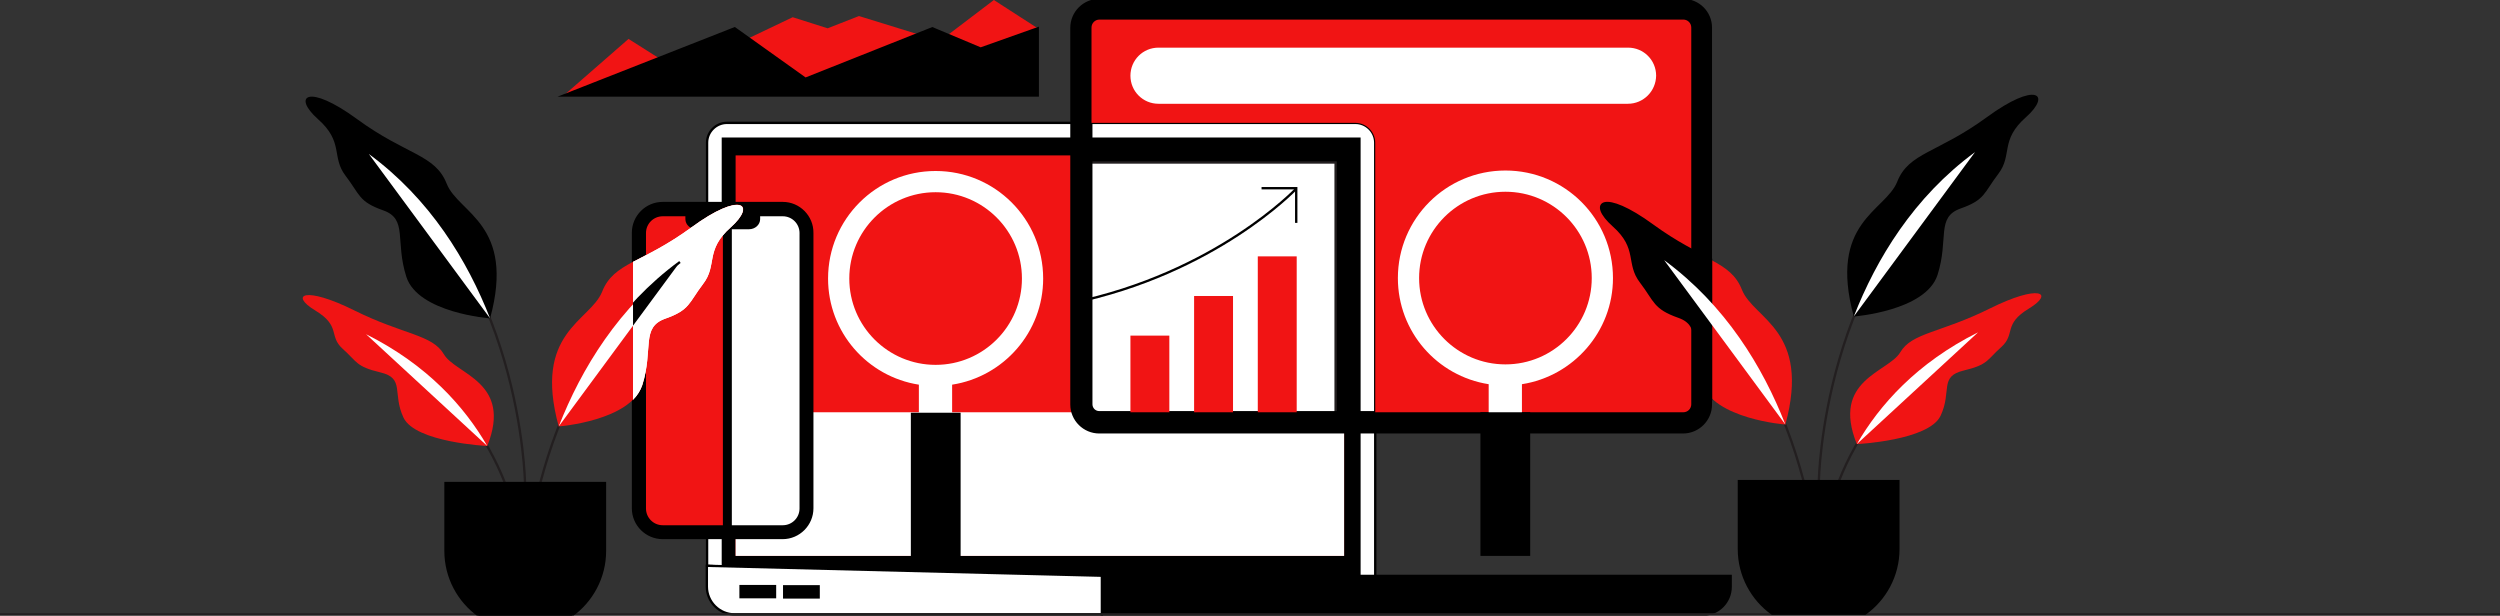 <?xml version="1.0" encoding="utf-8"?>
<!-- Generator: Adobe Illustrator 25.2.0, SVG Export Plug-In . SVG Version: 6.00 Build 0)  -->
<svg version="1.1" id="SEO" xmlns="http://www.w3.org/2000/svg" xmlns:xlink="http://www.w3.org/1999/xlink" x="0px" y="0px"
	 width="1060px" height="261px" viewBox="0 0 1060 261" style="enable-background:new 0 0 1060 261;" xml:space="preserve">
<rect x="0" y="0" width="1060" height="261" fill="#333333" stroke="none"/>
<style type="text/css">
	.st0{fill:#FFFFFF;stroke:#000000;stroke-miterlimit:10;}
	.st1{stroke:#000000;stroke-miterlimit:10;}
	.st2{fill:#FFFFFF;stroke:#231F20;stroke-miterlimit:10;}
	.st3{fill:#F11414;}
	.st4{fill:#FFFFFF;}
	.st5{fill:none;stroke:#231F20;stroke-miterlimit:10;}
	.st6{clip-path:url(#SVGID_2_);fill:#FFFFFF;}
	.st7{clip-path:url(#SVGID_2_);stroke:#000000;stroke-miterlimit:10;}
	.st8{fill:none;stroke:#000000;stroke-miterlimit:10;}
</style>
<g>
	<g>
		<g id="abstract_4_">
			<g id="abstract_elements_4_">
				<g id="mac_12_">
					<path class="st0" d="M574.7,52.1H308.2c-4.6,0-8.4,3.8-8.4,8.4v179.4l283.3,13.4V60.5C583.1,55.9,579.3,52.1,574.7,52.1z"/>
					<rect x="306.5" y="58.8" class="st1" width="269.9" height="186.5"/>
					<rect x="316.6" y="68.9" class="st2" width="249.7" height="163.8"/>
					<path class="st1" d="M467.2,244.2v16.4H722c6.5,0,11.8-5.3,11.8-11.8v-0.4v-4.2H467.2z"/>
					<path class="st0" d="M299.7,239.9v8.4v0.4c0,6.5,5.3,11.8,11.8,11.8h155.7v-16.4L299.7,239.9z"/>
					<path class="st1" d="M332.5,248.6h14.6v4.7h-14.6V248.6z M314,253.2h14.6v-4.7H314V253.2z"/>
				</g>
				<polygon class="st3" points="569.9,179.8 465.7,179.8 456.9,171 456.9,65.9 311.9,65.9 311.9,235.7 569.9,235.7 				"/>
				<rect x="311.9" y="174.8" class="st4" width="258" height="60.9"/>
				<path class="st1" d="M713.6,0H466.1c-6.5,0-11.8,5.3-11.8,11.8v159.7c0,6.5,5.3,11.8,11.8,11.8h247.5c6.5,0,11.8-5.3,11.8-11.8
					V11.7C725.4,5.2,720.1,0,713.6,0z M717,171.4c0,1.9-1.5,3.4-3.4,3.4H466.1c-1.9,0-3.4-1.5-3.4-3.4V11.7c0-1.9,1.5-3.4,3.4-3.4
					h247.5c1.9,0,3.4,1.5,3.4,3.4V171.4z"/>
				<path class="st3" d="M604.1,174.8h-21V60.5c0-4.6-3.8-8.4-8.4-8.4H462.8V11.7c0-1.9,1.5-3.4,3.4-3.4h247.5
					c1.9,0,3.4,1.5,3.4,3.4v159.7c0,1.9-1.5,3.4-3.4,3.4h-43.5H604.1z"/>
				<rect x="310.3" y="89.3" class="st4" width="29.5" height="133.8"/>
				<rect x="273.5" y="89.3" class="st3" width="33" height="133.8"/>
				<path class="st1" d="M331.9,86.1H281c-7,0-12.6,5.7-12.6,12.6v116.8c0,7,5.7,12.6,12.6,12.6h50.8c7,0,12.6-5.7,12.6-12.6V98.8
					C344.5,91.8,338.8,86.1,331.9,86.1z M339.5,215.6c0,4.2-3.4,7.6-7.6,7.6H281c-4.2,0-7.6-3.4-7.6-7.6V98.8c0-4.2,3.4-7.6,7.6-7.6
					h10.1v1.7c0,2.1,1.9,3.8,4.2,3.8h22.3c2.3,0,4.2-1.7,4.2-3.8v-1.7h10.1c4.2,0,7.6,3.4,7.6,7.6V215.6z"/>
			</g>
			<path class="st3" d="M549.8,174.8h-16.5v-66.1h16.5V174.8z M522.8,125.5h-16.5v49.3h16.5V125.5z M495.8,142.3h-16.5v32.5h16.5
				V142.3z"/>
		</g>
		<line class="st5" x1="1060" y1="260.5" x2="0" y2="260.5"/>
		<g>
			<g>
				<g>
					<path class="st5" d="M771.2,204c0,0,1.2-91.6,66.3-139.5"/>
					<path d="M786,134.2c0,0,30.5-2.3,35.5-17.6c4.9-15.3-0.7-24.5,9.8-28.2c10.5-3.7,9.8-6.6,16-14.7c6.1-8,0.6-14.2,11.7-24
						c11-9.8,4.3-15.3-16.6,0c-20.9,15.3-33.1,14.9-38,27.4C799.4,89.6,775.1,94.1,786,134.2z"/>
					<path class="st4" d="M786,134.2c9.6-24.5,25.4-50.6,51.4-69.7"/>
				</g>
				<g>
					<path class="st5" d="M772.4,235.7c0,0,1.2-62.3,66.3-94.8"/>
					<path class="st3" d="M787.3,188.3c0,0,30.5-1.5,35.5-12c4.9-10.4-0.7-16.7,9.8-19.2c10.5-2.5,9.8-4.5,16-10
						c6.1-5.5,0.6-9.6,11.7-16.3c11-6.7,4.3-10.4-16.6,0c-20.9,10.4-33.1,10.2-38,18.6C800.6,157.9,776.3,161,787.3,188.3z"/>
					<path class="st4" d="M787.3,188.3c9.6-16.6,25.4-34.4,51.4-47.4"/>
				</g>
				<g>
					<path class="st5" d="M771.8,249.8c0,0-1.2-91.6-66.3-139.5"/>
					<path class="st3" d="M757,180c0,0-30.5-2.3-35.5-17.6c-4.9-15.3,0.7-24.5-9.8-28.2c-10.5-3.7-9.8-6.6-16-14.7
						c-6.1-8-0.6-14.2-11.7-24c-11-9.8-4.3-15.3,16.6,0c20.9,15.3,33.1,14.9,38,27.4C743.6,135.4,767.9,139.9,757,180z"/>
					<path class="st1" d="M725.4,110.2c-6.3-3.3-14.4-7.1-24.7-14.6c-20.9-15.3-27.6-9.8-16.6,0c11,9.8,5.5,16,11.7,24
						c6.1,8,5.5,11,16,14.7c10.5,3.7,4.9,12.9,9.8,28.2c0.8,2.3,2.1,4.4,3.9,6.2V110.2z"/>
					<path class="st4" d="M757,180c-9.6-24.5-25.4-50.6-51.4-69.7"/>
				</g>
			</g>
			<path class="st1" d="M804.9,204v28.8c0,11.3-5.6,21.3-14.1,27.4h-39.4c-8.5-6.1-14.1-16.1-14.1-27.4V204H804.9z"/>
		</g>
		<g>
			<g>
				<g>
					<path class="st5" d="M222.6,204.8c0,0-1.2-91.6-66.3-139.5"/>
					<path d="M207.8,135c0,0-30.5-2.3-35.5-17.6c-4.9-15.3,0.7-24.5-9.8-28.2c-10.5-3.7-9.8-6.6-16-14.7c-6.1-8-0.6-14.2-11.7-24
						c-11-9.8-4.3-15.3,16.6,0c20.9,15.3,33.1,14.9,38,27.4C194.4,90.5,218.7,95,207.8,135z"/>
					<path class="st4" d="M207.8,135c-9.6-24.5-25.4-50.6-51.4-69.7"/>
				</g>
				<g>
					<path class="st5" d="M221.4,236.5c0,0-1.2-62.3-66.3-94.8"/>
					<path class="st3" d="M206.6,189.1c0,0-30.5-1.5-35.5-12c-4.9-10.4,0.7-16.7-9.8-19.2c-10.5-2.5-9.8-4.5-16-10
						c-6.1-5.5-0.6-9.6-11.7-16.3c-11-6.7-4.3-10.4,16.6,0c20.9,10.4,33.1,10.2,38,18.6C193.2,158.8,217.5,161.8,206.6,189.1z"/>
					<path class="st4" d="M206.6,189.1c-9.6-16.6-25.4-34.4-51.4-47.4"/>
				</g>
				<g>
					<path class="st5" d="M222,250.6c0,0,1.2-91.6,66.3-139.5"/>
					<path class="st3" d="M236.9,180.8c0,0,30.5-2.3,35.5-17.6c4.9-15.3-0.7-24.5,9.8-28.2c10.5-3.7,9.8-6.6,16-14.7
						c6.1-8,0.6-14.2,11.7-24c11-9.8,4.3-15.3-16.6,0c-20.9,15.3-33.1,14.9-38,27.4C250.2,136.3,225.9,140.8,236.9,180.8z"/>
					<path class="st4" d="M236.9,180.8c9.6-24.5,25.4-50.6,51.4-69.7"/>
					<path class="st4" d="M268.5,111c6.3-3.3,14.4-7.1,24.7-14.6c20.9-15.3,27.6-9.8,16.6,0c-11,9.8-5.5,16-11.7,24
						c-6.1,8-5.5,11-16,14.7c-10.5,3.7-4.9,12.9-9.8,28.2c-0.8,2.3-2.1,4.4-3.9,6.2V111z"/>
					<path class="st4" d="M268.5,111c6.3-3.3,14.4-7.1,24.7-14.6c20.9-15.3,27.6-9.8,16.6,0c-11,9.8-5.5,16-11.7,24
						c-6.1,8-5.5,11-16,14.7c-10.5,3.7-4.9,12.9-9.8,28.2c-0.8,2.3-2.1,4.4-3.9,6.2V111z"/>
					<g>
						<defs>
							<path id="SVGID_1_" d="M268.5,111c6.3-3.3,14.4-7.1,24.7-14.6c20.9-15.3,27.6-9.8,16.6,0c-11,9.8-5.5,16-11.7,24
								c-6.1,8-5.5,11-16,14.7c-10.5,3.7-4.9,12.9-9.8,28.2c-0.8,2.3-2.1,4.4-3.9,6.2V111z"/>
						</defs>
						<clipPath id="SVGID_2_">
							<use xlink:href="#SVGID_1_"  style="overflow:visible;"/>
						</clipPath>
						<path class="st6" d="M236.9,180.8c9.6-24.5,25.4-50.6,51.4-69.7"/>
						<path class="st7" d="M236.9,180.8c9.6-24.5,25.4-50.6,51.4-69.7"/>
					</g>
				</g>
			</g>
			<path class="st1" d="M188.9,204.8v28.8c0,11.3,5.6,21.3,14.1,27.4h39.4c8.5-6.1,14.1-16.1,14.1-27.4v-28.8H188.9z"/>
		</g>
		<polyline class="st8" points="534.9,79.8 549.6,79.8 549.6,94.5 		"/>
		<path class="st8" d="M549.4,80.2c0,0-33.9,35.7-95,48.3"/>
	</g>
	<g>
		<path class="st4" d="M683.9,117.9c0-25.2-20.4-45.6-45.6-45.6s-45.6,20.4-45.6,45.6c0,22.8,16.7,41.6,38.5,45V176h14.1v-13.1
			C667.1,159.5,683.9,140.6,683.9,117.9z M638.3,154.5c-20.2,0-36.6-16.4-36.6-36.6s16.4-36.6,36.6-36.6s36.6,16.4,36.6,36.6
			S658.5,154.5,638.3,154.5z"/>
		<rect x="627.7" y="174.8" width="21.1" height="60.9"/>
	</g>
	<g>
		<path class="st4" d="M442.3,118.1c0-25.2-20.4-45.6-45.6-45.6s-45.6,20.4-45.6,45.6c0,22.8,16.7,41.6,38.5,45v13.1h14.1v-13.1
			C425.6,159.7,442.3,140.8,442.3,118.1z M396.7,154.7c-20.2,0-36.6-16.4-36.6-36.6s16.4-36.6,36.6-36.6s36.6,16.4,36.6,36.6
			S416.9,154.7,396.7,154.7z"/>
		<rect x="386.2" y="175" width="21.1" height="60.9"/>
	</g>
	<polygon class="st3" points="440,40.5 440,12 421.4,0 398.5,17.4 364.2,6.8 350.9,12 336.1,7.3 288.1,30.2 266.5,16.5 239,40.5 	
		"/>
	<polygon class="st1" points="440,12 440,40.5 239,40.5 311.5,12 341.5,33.4 395.3,12 415.8,20.6 	"/>
	<path class="st4" d="M690.2,44H491.2c-6.6,0-11.9-5.3-11.9-11.9v0c0-6.6,5.3-11.9,11.9-11.9h199.1c6.6,0,11.9,5.3,11.9,11.9v0
		C702.1,38.7,696.8,44,690.2,44z"/>
</g>
</svg>
